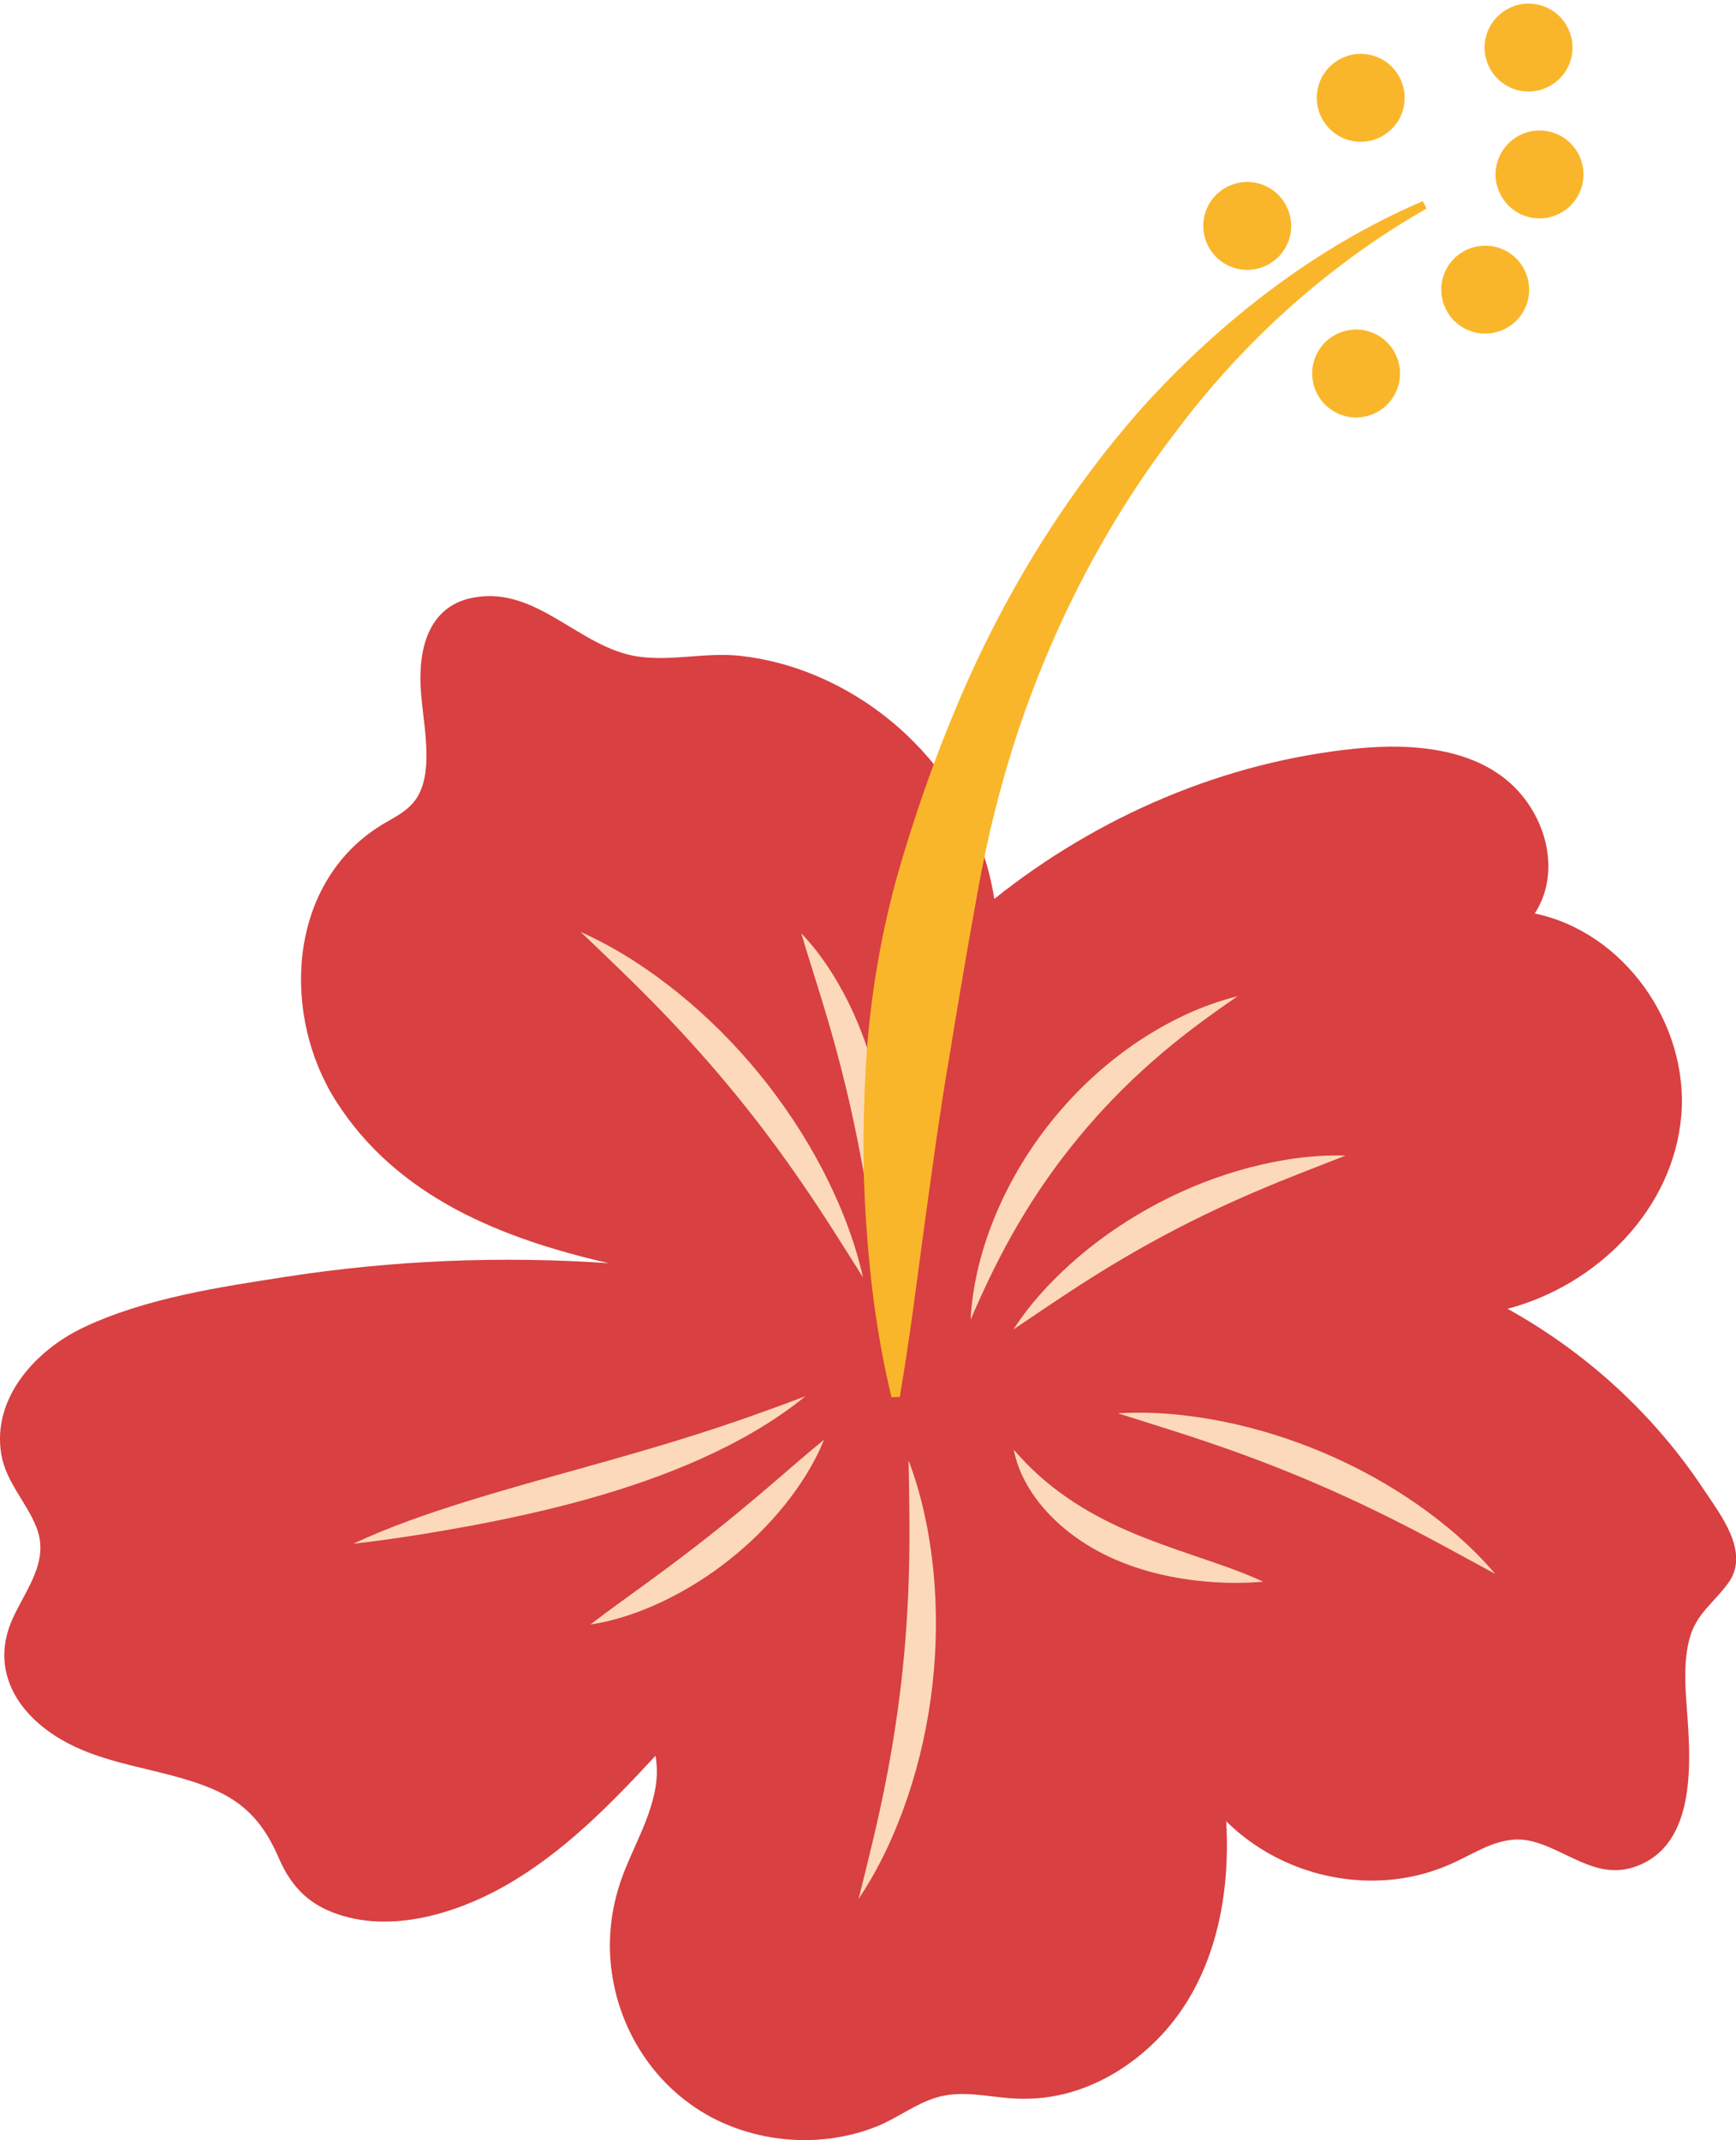 <?xml version="1.0" encoding="UTF-8"?><svg xmlns="http://www.w3.org/2000/svg" xmlns:xlink="http://www.w3.org/1999/xlink" height="478.7" preserveAspectRatio="xMidYMid meet" version="1.0" viewBox="0.0 -0.8 388.4 478.7" width="388.4" zoomAndPan="magnify"><defs><clipPath id="a"><path d="M 0 132 L 388.441 132 L 388.441 477.891 L 0 477.891 Z M 0 132"/></clipPath></defs><g><g clip-path="url(#a)" id="change1_1"><path d="M 386.758 353.152 C 383.641 357.559 379.535 360.055 378.027 365.629 C 376.773 370.277 376.957 375.195 377.301 379.953 C 378.152 391.758 380.277 412.133 365.398 416.879 C 356.977 419.566 350.441 412.969 342.762 411.055 C 336.145 409.406 330.852 413.277 325.133 415.891 C 321.617 417.492 317.945 418.641 314.133 419.262 C 299.727 421.605 284.645 416.781 274.344 406.57 C 275.391 424.426 271.414 443.32 258.16 456.141 C 252.637 461.484 245.777 465.641 238.289 467.52 C 234.168 468.555 229.969 468.852 225.738 468.508 C 220.305 468.062 214.938 466.746 209.555 468.348 C 204.836 469.75 200.789 472.957 196.242 474.797 C 192.828 476.18 189.258 477.078 185.605 477.539 C 178.012 478.5 170.168 477.473 163.074 474.605 C 148.801 468.836 139.031 455.582 136.883 440.426 C 135.793 432.742 136.789 425.156 139.613 417.953 C 142.871 409.633 148.312 401.016 146.652 391.922 C 136.504 402.898 125.789 413.848 112.66 421.203 C 101.242 427.598 85.941 432.051 73.324 426.488 C 67.977 424.129 64.711 420.172 62.418 414.879 C 59.156 407.328 55.027 402.461 47.32 399.25 C 35.566 394.352 22.344 394.305 11.57 386.945 C 2.852 380.992 -1.746 371.816 2.656 361.645 C 5.582 354.887 11.195 348.613 8.164 340.859 C 5.918 335.113 1.297 330.691 0.273 324.414 C -1.785 311.777 8.098 301.121 18.711 296.105 C 32.57 289.555 49.012 287.102 64.035 284.777 C 87.926 281.078 112.117 280.105 136.18 281.742 C 112.219 276.246 88.797 266.945 75.133 245.422 C 63.082 226.441 64.199 197.75 84.281 184.414 C 87.371 182.359 91.047 181.004 93.172 177.785 C 94.68 175.5 95.211 172.715 95.363 170.023 C 95.656 164.723 94.617 159.438 94.191 154.172 C 93.457 145.078 95.445 134.773 105.996 132.852 C 120.176 130.27 129.609 144.094 142.648 146.039 C 150.223 147.172 157.969 145.043 165.645 145.898 C 171.363 146.535 176.953 148.008 182.27 150.211 C 203.105 158.84 219.043 177.93 222.453 200.27 C 245.602 181.777 273.969 169.547 303.551 166.625 C 316.273 165.367 331.719 166.465 340.492 177.082 C 346.641 184.52 348.684 195.375 343.363 203.523 C 363.414 207.688 377.828 228.312 376.168 248.617 C 374.441 269.746 357.207 286.715 337.285 291.945 C 354.848 301.672 369.973 315.477 381.094 332.234 C 384.879 337.934 391.586 346.328 386.758 353.152" fill="#d84041"/></g><g id="change2_1"><path d="M 316.93 335.574 C 310.445 331.086 303.477 327.266 296.203 324.176 C 288.934 321.086 281.352 318.715 273.621 317.156 C 265.891 315.621 258.004 314.84 250.137 315.324 C 257.637 317.719 264.977 319.938 272.191 322.449 C 279.406 324.934 286.488 327.645 293.465 330.617 C 300.438 333.59 307.305 336.816 314.098 340.293 C 320.906 343.754 327.598 347.5 334.523 351.238 C 329.426 345.227 323.395 340.082 316.93 335.574 Z M 252.285 341.602 C 247.539 339.539 242.977 337.109 238.711 334.16 C 234.426 331.215 230.496 327.746 226.805 323.461 C 227.883 329.059 231.098 334.207 235.156 338.34 C 239.242 342.488 244.203 345.715 249.496 348.02 C 254.777 350.32 260.332 351.727 265.879 352.512 C 271.441 353.273 276.996 353.48 282.637 352.988 C 277.488 350.605 272.246 348.918 267.145 347.156 C 262.039 345.422 257.059 343.668 252.285 341.602 Z M 203.277 325.859 C 203.434 334.332 203.598 342.602 203.359 350.84 C 203.145 359.066 202.586 367.234 201.656 375.363 C 200.723 383.488 199.43 391.57 197.785 399.637 C 196.16 407.715 194.141 415.734 192.09 423.957 C 196.812 416.906 200.367 409.125 203.098 401.07 C 205.809 393.004 207.648 384.629 208.609 376.156 C 209.574 367.68 209.664 359.105 208.84 350.637 C 207.992 342.176 206.281 333.793 203.277 325.859 Z M 158.797 342.625 C 154.508 346.012 150.148 349.309 145.688 352.562 C 141.238 355.84 136.676 359.02 132.086 362.566 C 137.828 361.699 143.305 359.766 148.508 357.289 C 153.699 354.793 158.613 351.699 163.137 348.113 C 167.664 344.531 171.809 340.465 175.438 335.988 C 179.039 331.496 182.188 326.617 184.363 321.23 C 179.859 324.887 175.719 328.594 171.496 332.168 C 167.301 335.754 163.09 339.238 158.797 342.625 Z M 180.188 311.512 C 171.762 314.695 163.473 317.645 155.074 320.285 C 146.691 322.941 138.238 325.336 129.738 327.711 C 121.238 330.086 112.691 332.453 104.18 335.102 C 95.68 337.77 87.188 340.672 79.023 344.504 C 87.977 343.48 96.746 342.066 105.512 340.441 C 114.266 338.789 122.988 336.875 131.625 334.453 C 140.254 332.031 148.801 329.109 157.035 325.406 C 165.25 321.688 173.195 317.219 180.188 311.512 Z M 262.496 274.453 C 268.637 271.246 274.898 268.293 281.32 265.562 C 287.742 262.805 294.309 260.328 301.055 257.68 C 293.801 257.453 286.57 258.523 279.547 260.352 C 272.523 262.203 265.699 264.871 259.254 268.25 C 252.805 271.629 246.723 275.711 241.195 280.426 C 235.691 285.156 230.688 290.484 226.734 296.562 C 232.746 292.527 238.523 288.539 244.453 284.84 C 250.359 281.121 256.359 277.66 262.496 274.453 Z M 241.383 253.543 C 246.379 247.504 251.848 241.863 257.785 236.648 C 263.715 231.41 270.113 226.66 276.906 222.035 C 268.906 223.996 261.332 227.652 254.43 232.285 C 247.531 236.941 241.305 242.641 235.988 249.086 C 230.672 255.531 226.254 262.723 222.984 270.375 C 219.738 278.027 217.582 286.156 217.156 294.379 C 220.406 286.832 223.859 279.652 227.887 272.84 C 231.887 266.023 236.391 259.582 241.383 253.543 Z M 189.199 242.188 C 190.578 247.875 191.781 253.602 192.852 259.414 C 193.945 265.227 194.84 271.105 195.988 277.18 C 197.738 271.238 198.355 265.059 198.309 258.895 C 198.242 252.727 197.449 246.555 196.004 240.547 C 194.559 234.535 192.445 228.688 189.691 223.164 C 186.922 217.656 183.551 212.438 179.27 207.957 C 181.016 213.891 182.898 219.531 184.578 225.203 C 186.281 230.859 187.82 236.504 189.199 242.188 Z M 129.93 207.66 C 137.754 211.156 144.98 215.875 151.668 221.254 C 158.344 226.656 164.465 232.773 169.902 239.441 C 175.348 246.109 180.125 253.32 184.09 260.938 C 188.027 268.562 191.215 276.582 193.094 284.941 C 188.535 277.699 184.113 270.605 179.383 263.758 C 174.676 256.898 169.719 250.27 164.484 243.871 C 159.246 237.473 153.742 231.297 147.957 225.32 C 142.184 219.32 136.117 213.57 129.93 207.66" fill="#fcd9bb"/></g><g id="change3_1"><path d="M 283.238 40.84 C 278.328 38.523 272.473 40.625 270.152 45.535 C 267.84 50.445 269.941 56.305 274.852 58.621 C 279.762 60.938 285.621 58.836 287.938 53.926 C 290.254 49.016 288.148 43.156 283.238 40.84 Z M 307.598 73.848 C 302.688 71.531 296.828 73.633 294.512 78.543 C 292.195 83.453 294.301 89.312 299.211 91.629 C 304.117 93.945 309.977 91.844 312.293 86.934 C 314.609 82.023 312.508 76.164 307.598 73.848 Z M 336.48 55.094 C 331.57 52.777 325.715 54.879 323.395 59.789 C 321.078 64.699 323.184 70.559 328.094 72.875 C 333.004 75.191 338.863 73.09 341.18 68.18 C 343.496 63.27 341.391 57.41 336.48 55.094 Z M 354.121 39.945 C 355.078 34.602 351.52 29.492 346.176 28.539 C 340.828 27.582 335.723 31.141 334.766 36.484 C 333.812 41.828 337.371 46.938 342.715 47.895 C 348.059 48.848 353.168 45.289 354.121 39.945 Z M 351.664 11.566 C 352.621 6.223 349.062 1.113 343.719 0.16 C 338.371 -0.797 333.266 2.762 332.309 8.105 C 331.355 13.449 334.914 18.559 340.258 19.516 C 345.602 20.469 350.711 16.91 351.664 11.566 Z M 314.113 22.809 C 315.07 17.465 311.512 12.355 306.168 11.402 C 300.824 10.445 295.715 14.004 294.762 19.348 C 293.805 24.691 297.363 29.801 302.707 30.754 C 308.055 31.711 313.16 28.152 314.113 22.809 Z M 319.164 45.848 C 296.91 58.566 277.84 75.961 262.789 96.148 C 247.484 116.148 235.855 138.762 227.883 162.414 C 223.93 174.293 220.891 186.457 218.719 198.773 C 216.457 211.066 214.395 223.375 212.363 235.777 C 210.223 248.164 208.574 260.699 206.809 273.336 C 205.105 285.98 203.523 298.734 201.309 311.656 L 199.457 311.719 C 196.371 298.938 194.656 285.965 193.801 272.91 C 192.875 259.848 193.055 246.707 193.988 233.562 C 195.031 220.438 197.297 207.355 200.879 194.609 C 204.555 181.887 208.887 169.352 214.035 157.176 C 224.277 132.762 238.207 109.945 255.652 90.258 C 273.293 70.816 294.465 54.402 318.34 44.191 L 319.164 45.848" fill="#fab62a"/></g></g></svg>